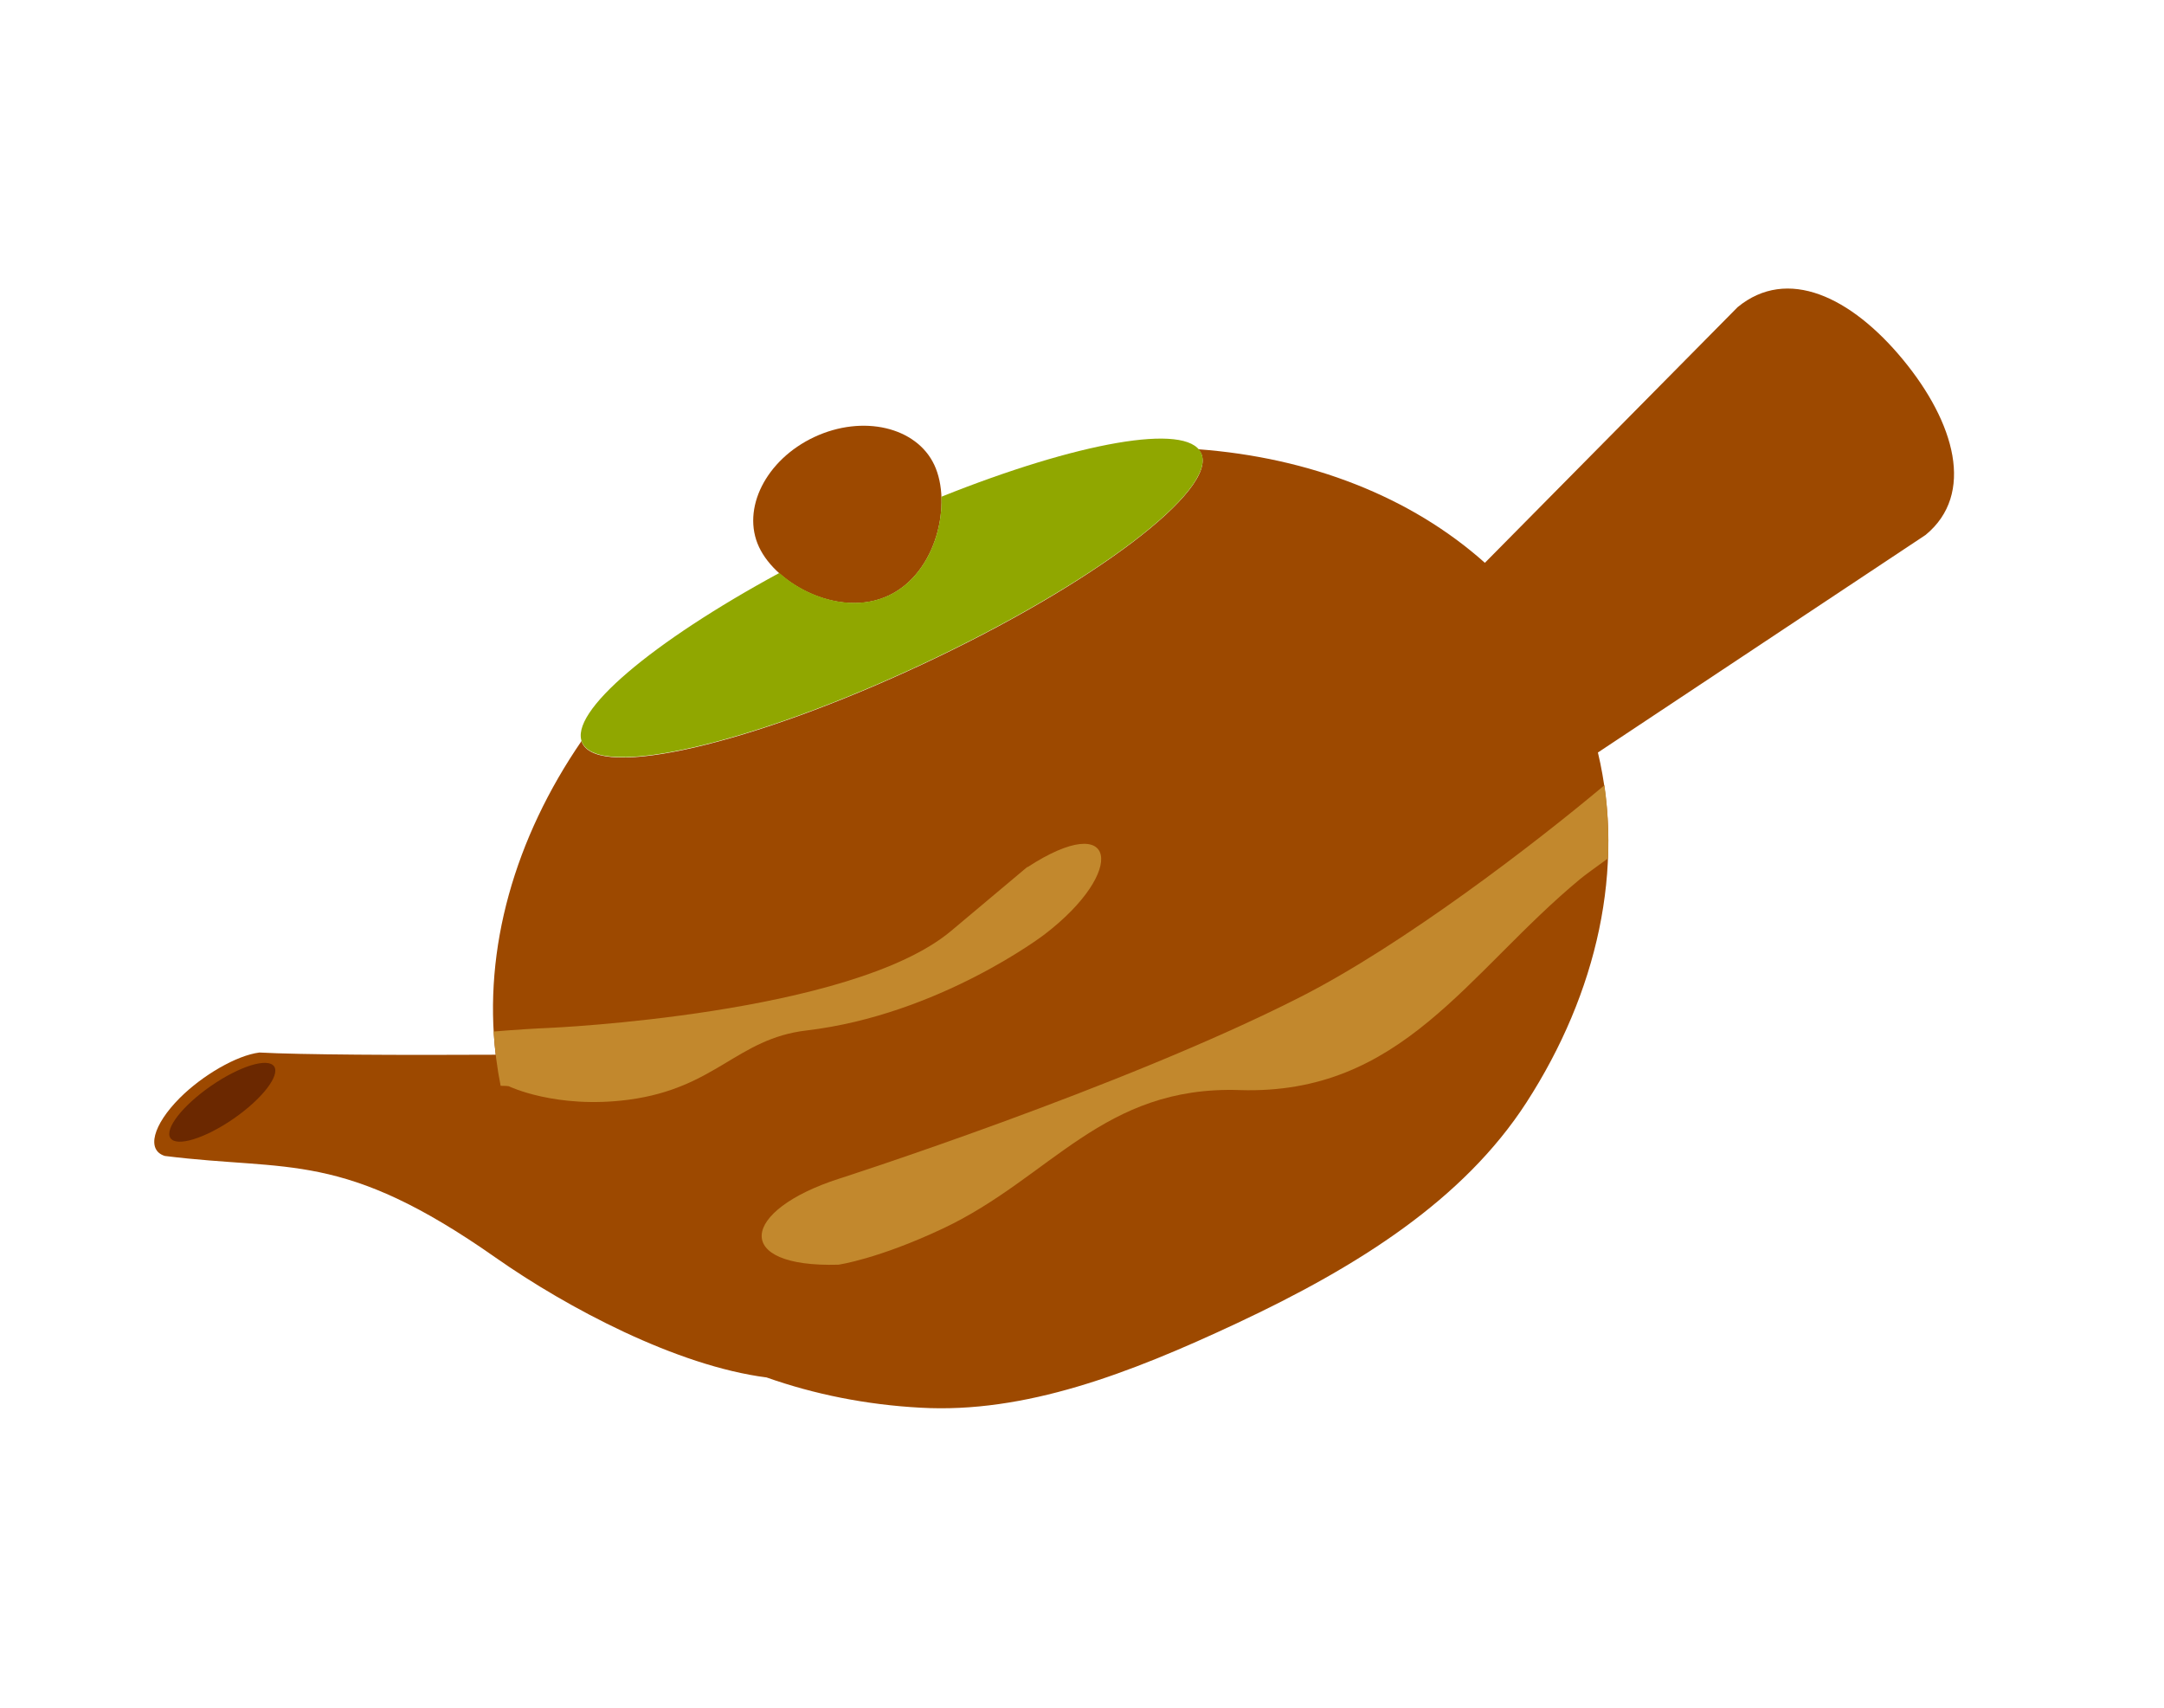 <svg width="712" height="562" viewBox="0 0 712 562" fill="none" xmlns="http://www.w3.org/2000/svg">
<path d="M626.12 118.319C609.036 97.609 588.053 87.612 571.714 101.048L488.556 185.159C464.154 163.355 430.923 150.523 394.195 147.794C394.547 148.208 394.942 148.601 395.184 149.119C400.798 161.107 359.804 192.189 303.559 218.529C247.313 244.869 197.211 256.501 191.576 244.47C191.475 244.254 191.441 243.955 191.383 243.719C169.328 275.816 158.97 312.163 163.093 346.988C131.626 347.159 98.63 346.994 85.364 346.266C77.885 347.192 66.644 353.718 59.137 361.23C50.311 370.095 48.079 378.397 54.243 380.295C95.434 385.456 112.608 378.307 163.148 413.794C186.71 430.312 222.699 449.372 252.222 453.161C267.963 458.725 285.022 462.146 302.831 463.113C337.188 465.059 371.374 451.994 406.982 435.319C446.959 416.597 481.534 394.675 502.195 362.756C525.6 326.557 534.783 285.449 525.745 247.563L633.555 175.989C649.895 162.553 643.204 139.028 626.12 118.319Z" fill="#9D4900"/>
<path d="M90.176 350.795C92.253 353.766 86.277 361.507 76.874 368.014C67.471 374.52 58.166 377.406 56.089 374.435C54.055 371.443 60.008 363.766 69.411 357.259C78.814 350.752 88.119 347.867 90.196 350.838L90.176 350.795Z" fill="#6B2800"/>
<path d="M307.403 152.946C313.28 165.496 308.324 188.481 292.359 195.958C276.394 203.434 255.607 192.504 249.73 179.955C243.853 167.406 252.001 151.234 267.922 143.777C283.844 136.321 301.547 140.44 307.403 152.946Z" fill="#9D4900"/>
<path d="M309.744 163.471C310.227 175.654 304.45 190.243 292.379 195.896C280.308 201.549 265.467 196.668 256.418 188.496C214.56 211.201 186.914 234.401 191.579 244.363C197.194 256.352 247.316 244.762 303.562 218.422C359.807 192.082 400.822 161.044 395.187 149.012C390.482 138.964 354.464 145.526 309.81 163.387L309.744 163.471Z" fill="#90A700"/>
<path fill-rule="evenodd" clip-rule="evenodd" d="M338.006 285.212L312.939 306.258C280.113 333.829 180.803 338.166 180.803 338.166C176.505 338.338 169.273 338.78 162.423 339.359C162.795 345.337 163.532 351.302 164.718 357.214C166.042 357.225 167.066 357.271 167.363 357.343C167.363 357.343 182.943 364.927 206.8 361.8C235.61 357.983 242.393 341.714 265.342 339.012C309.076 333.832 343.621 307.453 343.621 307.453C370.97 286.548 367.636 266.025 338.046 285.298L338.006 285.212Z" fill="#C2882D"/>
<path fill-rule="evenodd" clip-rule="evenodd" d="M427.712 328.071C368.957 357.952 276.094 387.769 276.094 387.769C243.537 398.231 240.807 417.071 275.842 416.071C275.842 416.071 288.814 414.255 310.21 404.183C345.864 387.381 362.871 357.121 407.834 358.622C461.293 360.352 482.695 319.989 519.989 289.116C521.474 287.894 525.178 285.214 529.077 282.388C529.402 274.296 529.021 266.272 527.889 258.336C504.942 277.601 461.516 310.925 427.712 328.071Z" fill="#C2882D"/>
</svg>
